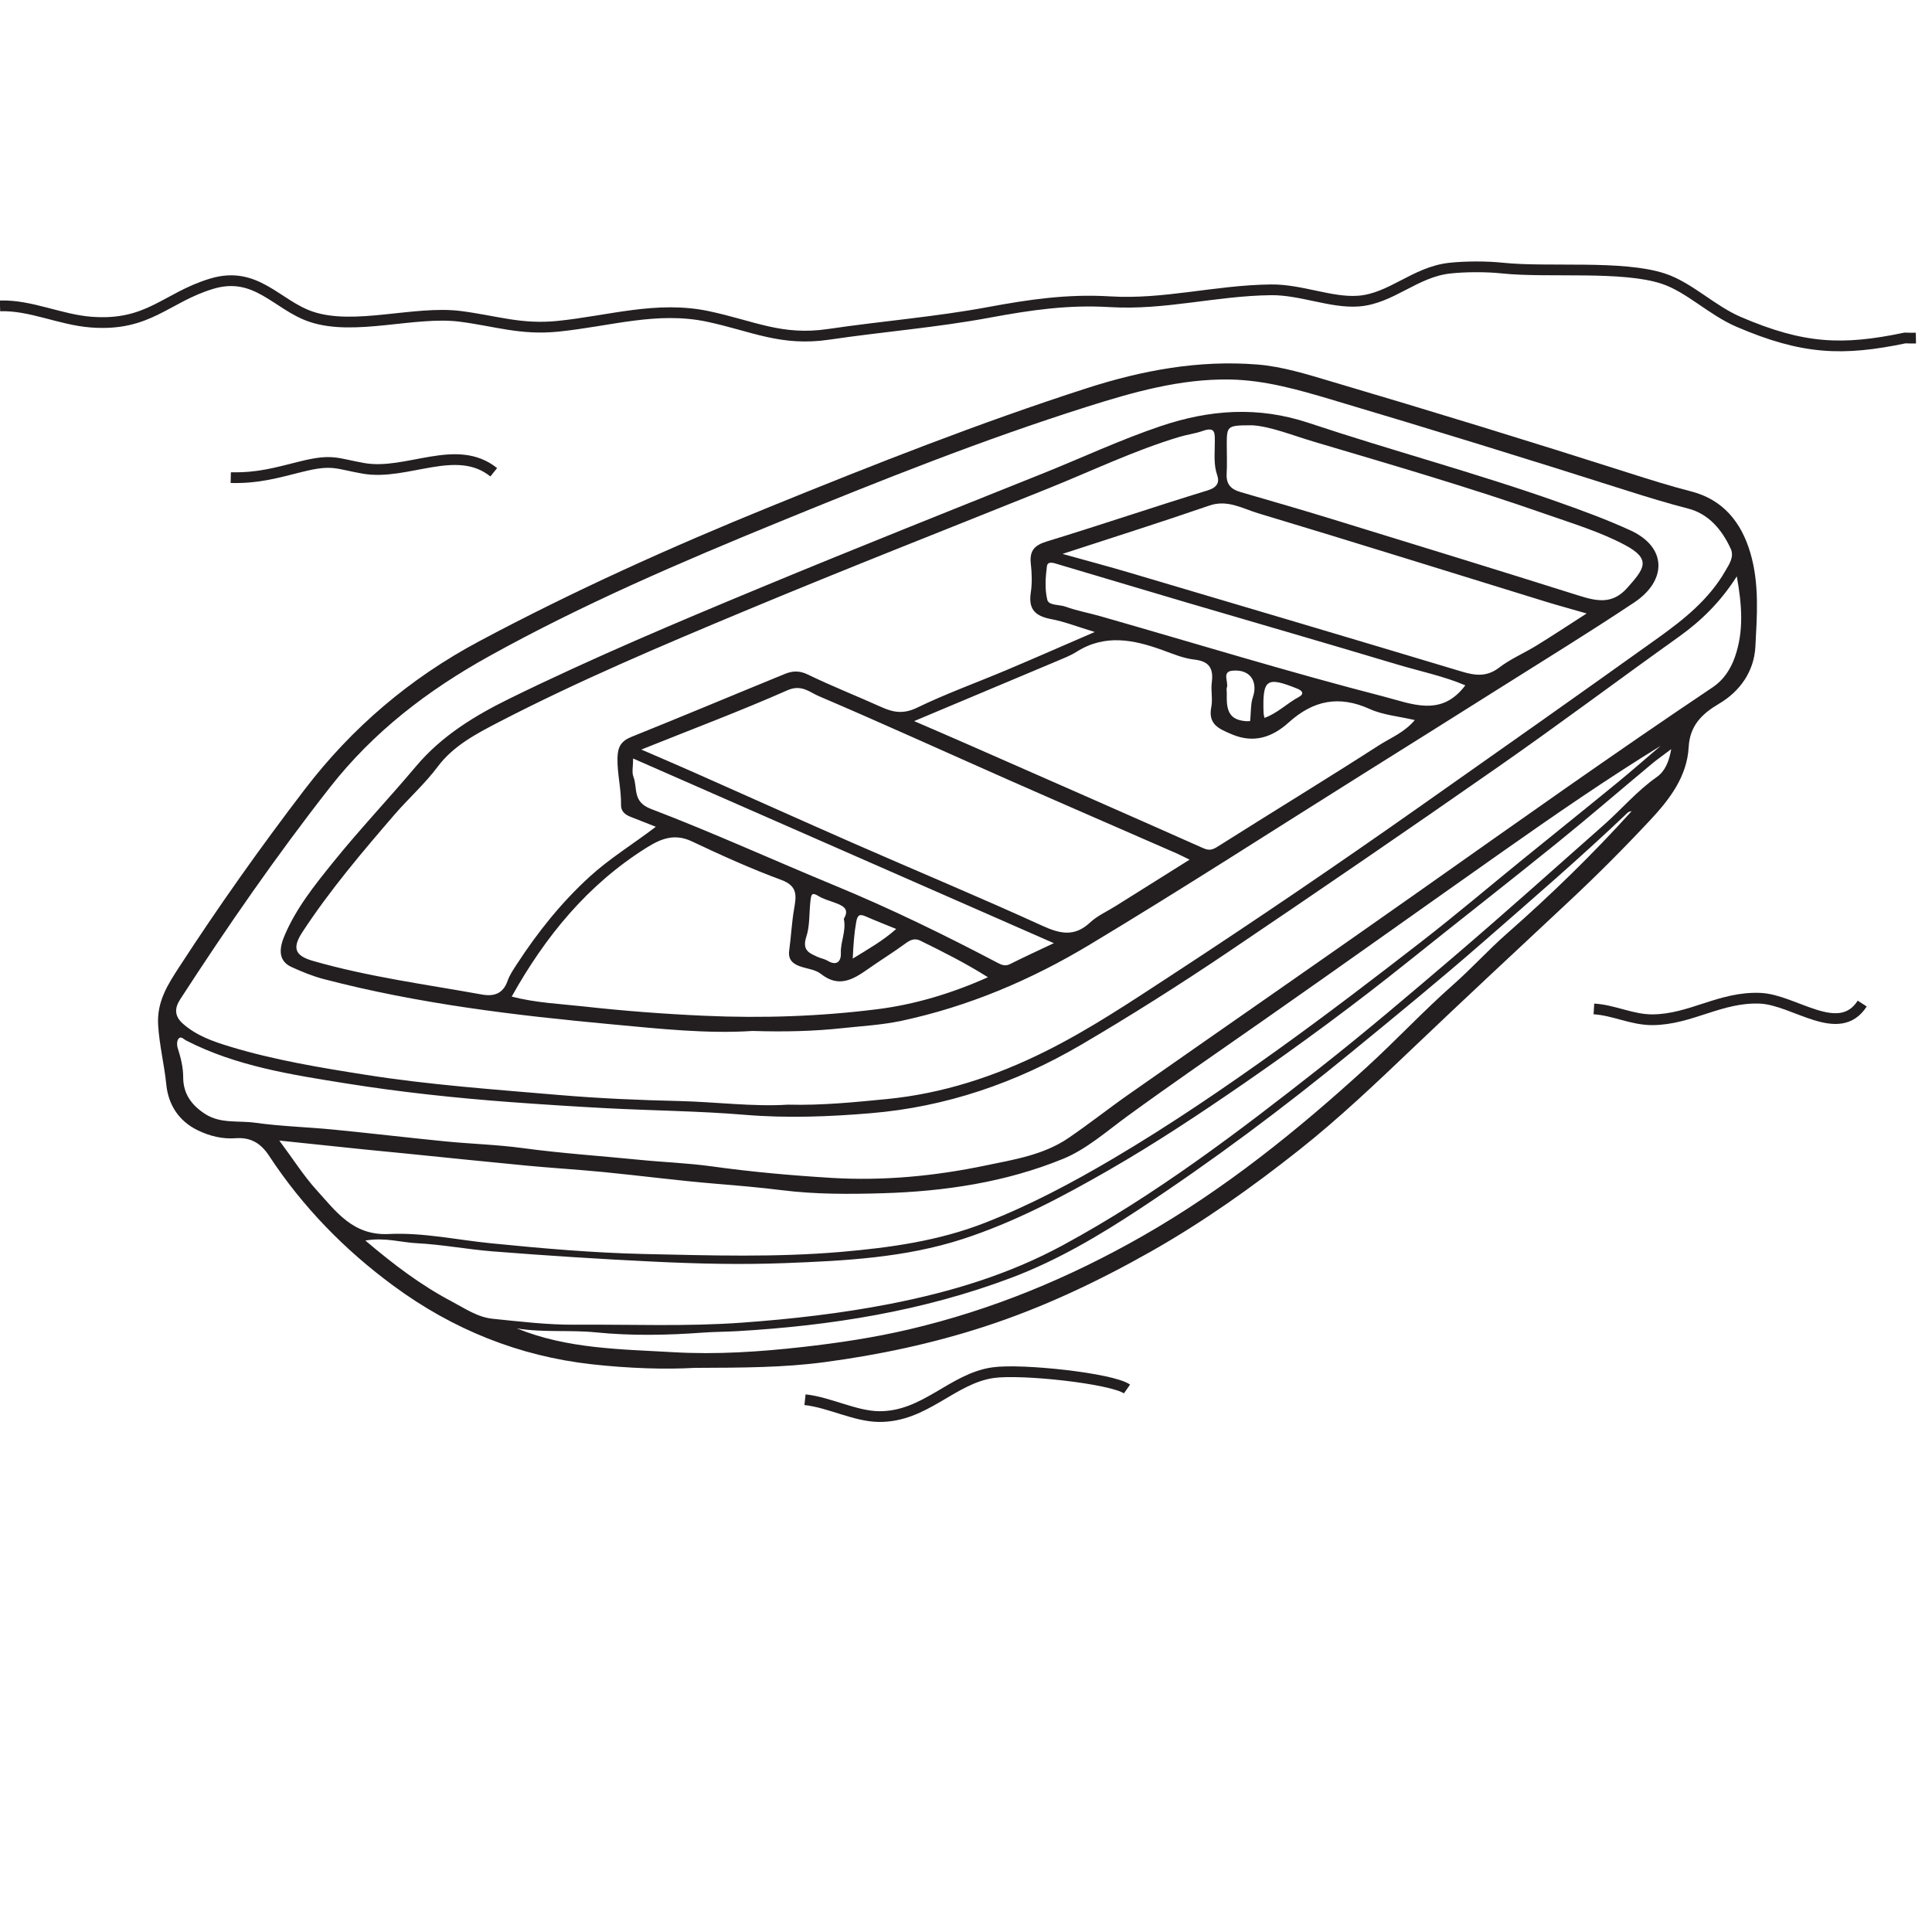 <?xml version="1.0" encoding="UTF-8"?>
<svg xmlns="http://www.w3.org/2000/svg" xmlns:xlink="http://www.w3.org/1999/xlink" width="360pt" height="360pt" viewBox="0 0 360 360" version="1.1">
<g id="surface1">
<path style=" stroke:none;fill-rule:evenodd;fill:rgb(13.73%,12.16%,12.549%);fill-opacity:1;" d="M 304.039 151.141 C 303.801 151.223 303.492 151.238 303.32 151.402 C 294.609 159.715 285.48 167.566 276.41 175.488 C 268.363 182.52 260.102 189.273 251.844 196.039 C 239.141 206.453 226.008 216.262 212.293 225.309 C 204.727 230.297 196.914 234.902 188.457 238.09 C 172.02 244.293 154.84 247.031 137.352 248.043 C 135.191 248.168 133.031 248.16 130.863 248.32 C 124.27 248.805 117.637 248.926 111.023 248.266 C 106.129 247.777 101.199 248.34 96.312 247.527 C 105.719 251.367 115.688 251.398 125.52 251.965 C 133.516 252.426 141.523 251.895 149.523 250.996 C 156.211 250.242 162.828 249.25 169.363 247.719 C 184.762 244.113 199.215 238.137 212.934 230.301 C 228.199 221.582 241.773 210.633 254.695 198.824 C 260.145 193.848 265.188 188.418 270.719 183.539 C 274.203 180.465 277.309 177.02 280.781 173.965 C 288.957 166.785 296.746 159.211 304.039 151.141 M 68.074 231.152 C 73.422 235.691 78.473 239.5 84.109 242.473 C 86.574 243.773 88.949 245.441 91.781 245.73 C 96.914 246.254 102.082 246.879 107.23 246.84 C 117.551 246.766 127.859 247.211 138.199 246.461 C 147.551 245.785 156.805 244.734 165.996 242.93 C 177.164 240.742 187.977 237.484 198.027 232.039 C 215.23 222.73 230.734 210.934 246.047 198.891 C 254.434 192.293 262.57 185.367 270.695 178.43 C 280.203 170.312 289.508 161.98 298.867 153.699 C 302.176 150.773 305.043 147.363 308.699 144.801 C 310.254 143.707 310.988 141.953 311.41 139.59 C 309.887 140.742 308.809 141.488 307.805 142.324 C 301.902 147.242 296.09 152.266 290.113 157.094 C 280.961 164.492 271.676 171.73 262.492 179.094 C 252.523 187.086 242.25 194.664 231.734 201.918 C 223.535 207.574 215.246 213.066 206.598 218.039 C 197.848 223.07 188.973 227.762 179.371 230.879 C 168.59 234.379 157.316 234.941 146.133 235.367 C 138.117 235.672 130.062 235.484 122.008 235.098 C 111.938 234.617 101.891 233.973 91.852 233.18 C 87.102 232.805 82.391 231.898 77.637 231.652 C 74.684 231.5 71.758 230.535 68.074 231.152 M 52.047 212.527 C 54.637 216.008 56.582 219.094 58.992 221.754 C 62.621 225.754 65.785 230.273 72.453 229.941 C 78.793 229.629 85.141 231.035 91.477 231.668 C 101.016 232.621 110.578 233.457 120.133 233.668 C 132.336 233.934 144.574 234.324 156.793 233.266 C 165.926 232.477 174.918 231.219 183.527 227.855 C 191.891 224.586 199.777 220.402 207.484 215.848 C 217.988 209.641 228.066 202.785 237.984 195.676 C 247.078 189.156 255.961 182.355 264.801 175.504 C 271.234 170.52 277.445 165.246 283.762 160.113 C 289.641 155.34 295.551 150.602 301.41 145.805 C 304.133 143.578 306.77 141.25 309.445 138.973 C 299.41 145.148 289.777 151.793 280.203 158.527 C 265.195 169.082 250.27 179.754 235.227 190.258 C 226.828 196.125 218.387 201.926 210.105 207.957 C 206.203 210.797 202.438 214.16 198.062 215.945 C 187.359 220.312 175.977 222.004 164.438 222.344 C 158.203 222.527 151.949 222.555 145.738 221.781 C 141.641 221.27 137.535 220.914 133.422 220.578 C 126.43 220 119.469 219.086 112.484 218.398 C 107.719 217.93 102.938 217.652 98.176 217.199 C 90.719 216.492 83.266 215.711 75.812 214.961 C 73.203 214.699 70.59 214.457 67.98 214.191 C 62.961 213.672 57.945 213.145 52.047 212.527 M 323.629 107.391 C 320.664 112.062 317.066 115.629 312.828 118.656 C 301.602 126.664 290.566 134.941 279.258 142.828 C 262.551 154.492 245.727 166 228.836 177.402 C 219.891 183.43 210.781 189.211 201.461 194.672 C 189.266 201.812 176.238 206.262 162.242 207.43 C 154.488 208.078 146.688 208.387 138.805 207.73 C 130.184 207.012 121.48 206.949 112.812 206.488 C 106.895 206.172 100.988 205.793 95.074 205.355 C 84.801 204.59 74.586 203.496 64.414 201.867 C 54.215 200.234 44.008 198.668 34.652 193.867 C 34.227 193.648 33.676 192.949 33.223 193.609 C 32.949 194.008 32.941 194.75 33.102 195.246 C 33.672 197.031 34.137 198.832 34.133 200.707 C 34.129 203.859 35.754 205.992 38.266 207.598 C 41.121 209.422 44.449 208.77 47.547 209.207 C 52.371 209.883 57.273 210.008 62.129 210.484 C 69.109 211.168 76.078 212 83.062 212.688 C 87.82 213.156 92.629 213.285 97.363 213.926 C 104.605 214.906 111.891 215.391 119.152 216.113 C 123.633 216.562 128.148 216.715 132.602 217.332 C 140.031 218.367 147.496 219.031 154.965 219.484 C 164.57 220.062 174.145 219.152 183.555 217.191 C 188.875 216.082 194.398 215.238 199.047 212.082 C 202.898 209.465 206.555 206.555 210.371 203.883 C 228.516 191.176 246.73 178.57 264.836 165.805 C 282.867 153.09 300.855 140.309 319.188 128.027 C 321.133 126.719 322.465 124.734 323.273 122.426 C 324.98 117.562 324.574 112.66 323.629 107.391 M 146.848 205.836 C 153.23 205.996 159.215 205.379 165.219 204.797 C 175.664 203.781 185.43 200.566 194.707 195.953 C 202.871 191.895 210.484 186.812 218.117 181.824 C 233.703 171.648 249.098 161.176 264.32 150.461 C 279.246 139.957 294.168 129.453 309.004 118.832 C 313.809 115.391 318.453 111.672 321.48 106.402 C 322.215 105.129 323.188 103.762 322.492 102.242 C 320.867 98.707 318.371 95.742 314.562 94.766 C 310.781 93.793 307.051 92.652 303.352 91.48 C 284.961 85.621 266.523 79.934 248.023 74.434 C 241.867 72.602 235.664 70.828 229.176 70.715 C 219.996 70.562 211.273 73.035 202.648 75.758 C 183.156 81.914 164.188 89.48 145.277 97.215 C 126.844 104.758 108.57 112.598 91.125 122.285 C 79.699 128.625 69.613 136.332 61.465 146.734 C 51.508 159.445 42.348 172.676 33.578 186.207 C 32.543 187.805 32.426 189.309 34.129 190.793 C 36.676 193.016 39.73 194.07 42.84 195.016 C 51.137 197.535 59.648 198.934 68.211 200.285 C 80.156 202.168 92.195 203.012 104.211 204.039 C 111.609 204.668 119.074 204.992 126.5 205.16 C 133.402 205.324 140.277 206.254 146.848 205.836 M 129.371 254.883 C 124.066 255.199 117.141 254.98 110.289 254.215 C 96.703 252.703 84.383 247.734 73.348 239.613 C 64.191 232.879 56.379 224.863 50.141 215.367 C 48.594 213.016 46.719 211.895 43.926 212.09 C 41.465 212.27 39.148 211.719 36.887 210.633 C 33.242 208.883 31.355 205.758 30.988 202.094 C 30.613 198.367 29.688 194.746 29.465 190.973 C 29.207 186.598 31.297 183.414 33.398 180.176 C 40.758 168.848 48.57 157.824 56.777 147.098 C 65.605 135.559 76.402 126.363 89.32 119.473 C 106.918 110.086 125.035 101.926 143.5 94.418 C 162.945 86.508 182.453 78.805 202.445 72.355 C 212.812 69.008 223.34 67.059 234.234 67.918 C 238.961 68.289 243.535 69.746 248.07 71.086 C 266.586 76.555 285.031 82.223 303.422 88.094 C 307.297 89.332 311.199 90.562 315.164 91.582 C 320.98 93.074 324.469 97.238 326.168 103.074 C 327.852 108.848 327.395 114.715 327.09 120.504 C 326.855 124.988 324.336 128.758 320.32 131.125 C 317.164 132.992 314.883 135.164 314.66 139.207 C 314.355 144.715 311.098 148.953 307.531 152.77 C 302.668 157.973 297.629 163.031 292.426 167.898 C 282.699 177 272.941 186.066 263.301 195.262 C 256.43 201.812 249.531 208.379 242.074 214.281 C 233.305 221.23 224.195 227.691 214.434 233.215 C 204.531 238.816 194.293 243.66 183.48 247.18 C 173.738 250.352 163.758 252.473 153.574 253.824 C 146.043 254.824 138.527 254.852 129.371 254.883 "/>
<path style=" stroke:none;fill-rule:evenodd;fill:rgb(13.73%,12.16%,12.549%);fill-opacity:1;" d="M 235.609 133.77 C 238.07 132.891 239.84 131.027 242.027 129.867 C 243.07 129.309 242.688 128.707 241.77 128.336 C 235.973 126.004 235.238 126.523 235.445 132.82 C 235.453 133.082 235.531 133.34 235.609 133.77 M 158.895 178.621 C 161.766 176.859 164.535 175.289 166.996 173.098 C 164.945 172.258 163.141 171.559 161.371 170.781 C 160.219 170.277 159.789 170.418 159.539 171.812 C 159.16 173.926 159.02 176.047 158.895 178.621 M 228.59 128.988 L 228.59 130.125 C 228.59 133.008 229.598 134.191 232.215 134.383 C 232.465 134.402 232.945 134.371 232.949 134.332 C 233.059 133.207 233.062 132.07 233.203 130.953 C 233.293 130.223 233.641 129.523 233.723 128.793 C 233.996 126.328 232.461 124.715 229.656 124.973 C 227.59 125.164 228.98 127.07 228.602 128.137 C 228.512 128.391 228.59 128.703 228.59 128.988 M 157.234 171.195 C 158.438 169.258 156.891 168.688 155.301 168.113 C 154.344 167.766 153.34 167.48 152.488 166.953 C 151.215 166.16 151.148 166.785 151.02 167.852 C 150.754 170.082 150.922 172.492 150.258 174.5 C 149.398 177.109 150.785 177.59 152.414 178.332 C 153.004 178.594 153.676 178.695 154.219 179.023 C 155.977 180.09 156.75 179.035 156.684 177.594 C 156.59 175.484 157.719 173.555 157.234 171.195 M 273.039 127.703 C 269.105 126.008 264.547 125.074 260.125 123.746 C 247.16 119.852 234.156 116.109 221.172 112.285 C 213.172 109.93 205.188 107.523 197.191 105.156 C 196.418 104.926 195.215 104.449 195.074 105.539 C 194.812 107.59 194.664 109.785 195.145 111.754 C 195.414 112.863 197.383 112.625 198.562 113.047 C 200.672 113.816 202.867 114.203 205.004 114.812 C 222.559 119.832 240.016 125.199 257.707 129.758 C 263.082 131.141 268.555 133.695 273.039 127.703 M 196.371 175.746 C 170.109 164.219 144.18 152.84 117.973 141.336 C 117.973 142.855 117.703 143.906 118.027 144.727 C 118.844 146.816 117.785 149.387 121.277 150.723 C 132.805 155.125 144.051 160.254 155.465 164.969 C 165.879 169.266 175.98 174.195 185.945 179.438 C 186.684 179.824 187.344 180.082 188.227 179.633 C 190.777 178.348 193.375 177.164 196.371 175.746 M 233.332 79.246 C 228.648 79.254 228.594 79.309 228.59 82.883 C 228.59 84.688 228.672 86.5 228.57 88.297 C 228.457 90.227 229.383 91.176 231.125 91.68 C 236.742 93.309 242.355 94.926 247.945 96.645 C 263.375 101.387 278.805 106.129 294.199 110.984 C 297.539 112.039 300.453 112.648 303.195 109.566 C 306.363 106.008 307.824 104.234 302.781 101.551 C 298.102 99.07 292.996 97.535 288.008 95.789 C 273.812 90.82 259.375 86.625 244.965 82.348 C 240.801 81.113 236.703 79.441 233.332 79.246 M 295.648 114.312 C 292.688 113.457 290.367 112.832 288.066 112.125 C 270.172 106.609 252.305 101.012 234.379 95.621 C 231.5 94.75 228.723 93.043 225.336 94.207 C 216.488 97.262 207.555 100.082 197.984 103.211 C 202.582 104.496 206.582 105.555 210.543 106.73 C 231.156 112.836 251.773 118.941 272.359 125.133 C 274.902 125.898 277.043 126.168 279.363 124.387 C 281.48 122.762 284.02 121.699 286.312 120.285 C 289.301 118.445 292.227 116.508 295.648 114.312 M 184.086 182.094 C 179.957 179.48 175.727 177.367 171.484 175.277 C 170.574 174.828 169.762 175.039 168.879 175.688 C 166.559 177.395 164.094 178.906 161.734 180.57 C 158.965 182.523 156.289 184.113 152.961 181.469 C 151.934 180.652 150.371 180.527 149.059 180.059 C 147.691 179.574 146.828 178.789 147.055 177.129 C 147.406 174.539 147.527 171.914 147.973 169.336 C 148.387 166.93 148.68 165.102 145.586 163.961 C 139.93 161.875 134.41 159.375 128.953 156.793 C 125.715 155.258 123.215 156.238 120.477 157.953 C 109.469 164.852 101.598 174.512 95.348 185.699 C 99.848 186.871 104.348 187.047 108.785 187.539 C 116.242 188.367 123.738 188.938 131.238 189.273 C 142.008 189.758 152.793 189.398 163.477 188.051 C 170.512 187.168 177.355 185.094 184.086 182.094 M 170.336 134.367 C 174.031 135.969 176.922 137.199 179.793 138.465 C 194.598 144.969 209.41 151.461 224.188 158.035 C 225.332 158.543 225.934 158.363 226.934 157.727 C 236.914 151.414 247 145.277 256.93 138.887 C 259.102 137.488 261.668 136.508 263.625 134.176 C 260.602 133.465 257.715 133.238 255.238 132.117 C 249.496 129.52 244.715 130.488 240.113 134.637 C 237.141 137.32 233.676 138.602 229.504 136.816 C 227.066 135.777 225.074 134.965 225.711 131.719 C 226 130.258 225.598 128.668 225.797 127.176 C 226.145 124.551 225.34 123.215 222.516 122.898 C 220.523 122.672 218.582 121.852 216.664 121.156 C 211.254 119.191 205.906 118.09 200.586 121.461 C 199.492 122.156 198.254 122.633 197.051 123.141 C 188.414 126.781 179.77 130.406 170.336 134.367 M 119.5 139.668 C 123.242 141.293 126.219 142.551 129.176 143.867 C 139.199 148.309 149.195 152.812 159.23 157.215 C 170.887 162.324 182.633 167.215 194.207 172.496 C 197.547 174.02 200.219 174.613 203.129 171.887 C 204.461 170.641 206.234 169.863 207.809 168.875 C 212.32 166.043 216.828 163.215 221.664 160.184 C 220.492 159.621 219.84 159.277 219.168 158.98 C 208.789 154.441 198.395 149.941 188.031 145.367 C 176.215 140.152 164.465 134.789 152.59 129.723 C 150.895 129.004 149.344 127.465 146.738 128.617 C 138.031 132.461 129.102 135.82 119.5 139.668 M 203.988 117.762 C 200.844 116.812 198.379 115.832 195.82 115.352 C 192.918 114.797 191.594 113.531 192.07 110.438 C 192.34 108.676 192.277 106.82 192.078 105.039 C 191.816 102.652 192.703 101.613 195.043 100.898 C 205.07 97.832 214.996 94.449 225.023 91.379 C 226.801 90.84 227.273 89.875 226.812 88.562 C 226.094 86.5 226.375 84.445 226.363 82.395 C 226.355 80.727 226.527 79.438 224.07 80.312 C 222.711 80.793 221.199 80.977 219.77 81.406 C 211.387 83.922 203.512 87.719 195.418 90.977 C 176.555 98.562 157.629 105.977 138.863 113.809 C 123.316 120.297 107.812 126.848 92.848 134.602 C 88.703 136.754 84.457 138.992 81.594 142.82 C 79.152 146.086 76.125 148.762 73.48 151.824 C 67.43 158.844 61.457 165.887 56.367 173.652 C 54.387 176.668 54.945 178.086 58.34 179.059 C 68.645 182.016 79.254 183.414 89.766 185.309 C 92.004 185.715 93.734 185.203 94.574 182.781 C 94.965 181.656 95.676 180.633 96.332 179.621 C 100.219 173.664 104.598 168.168 109.906 163.328 C 113.641 159.918 117.922 157.324 122.203 154.055 C 120.426 153.355 118.984 152.781 117.535 152.219 C 116.496 151.82 115.699 151.199 115.719 149.988 C 115.777 147.062 115.004 144.215 115.059 141.266 C 115.098 139.164 115.719 138.086 117.691 137.293 C 127.254 133.453 136.754 129.453 146.293 125.559 C 147.652 125.004 148.965 124.93 150.508 125.68 C 155.023 127.871 159.699 129.707 164.281 131.773 C 166.504 132.777 168.402 133.07 170.875 131.871 C 176.297 129.246 181.996 127.195 187.555 124.852 C 192.84 122.621 198.086 120.312 203.988 117.762 M 140.254 192.102 C 131.766 192.664 122.906 191.695 114.102 190.879 C 96.008 189.207 77.945 187.047 60.297 182.43 C 58.246 181.891 56.254 181.07 54.316 180.188 C 52.121 179.184 51.812 177.211 52.977 174.441 C 55.133 169.285 58.605 164.973 62.039 160.711 C 66.98 154.574 72.426 148.84 77.504 142.805 C 82.34 137.055 88.582 133.285 95.16 130.066 C 110.531 122.539 126.297 115.898 142.105 109.344 C 159.438 102.156 176.867 95.219 194.277 88.238 C 201.602 85.301 208.75 81.945 216.246 79.414 C 225.422 76.316 234.434 75.664 243.863 78.805 C 259.262 83.938 274.977 88.117 290.293 93.531 C 294.84 95.141 299.371 96.801 303.781 98.816 C 310.695 101.973 310.594 108.207 304.527 112.25 C 296.254 117.766 287.766 122.969 279.352 128.281 C 270.938 133.59 262.504 138.875 254.07 144.16 C 237.047 154.832 220.164 165.742 202.945 176.086 C 192.086 182.609 180.414 187.566 167.93 190.223 C 164.379 190.98 160.707 191.18 157.082 191.57 C 151.625 192.16 146.148 192.293 140.254 192.102 "/>
<path style="fill:none;stroke-width:2;stroke-linecap:butt;stroke-linejoin:miter;stroke:rgb(13.73%,12.16%,12.549%);stroke-opacity:1;stroke-miterlimit:10;" d="M 0 0 C 5.664 0.203 11.23 -2.59 17 -3.023 C 27.723 -3.832 30.895 1.543 39.418 4.125 C 47.738 6.648 51.574 0.145 57.984 -2.02 C 66.055 -4.742 77.234 -0.855 85.773 -1.949 C 92.344 -2.789 97.023 -4.496 103.93 -3.801 C 113.613 -2.824 122.414 0.062 131.977 -1.977 C 140.328 -3.758 145.566 -6.605 154.43 -5.297 C 164.461 -3.816 174.434 -3.031 184.184 -1.219 C 191.926 0.219 198.961 1.246 206.777 0.777 C 217.07 0.156 226.418 2.871 236.816 2.996 C 242.383 3.062 248.031 0.531 253.082 0.891 C 259.242 1.328 263.633 6.328 270.145 7.035 C 273.086 7.355 276.992 7.359 279.957 7.047 C 288.41 6.156 302.266 7.613 309.949 5.074 C 314.777 3.48 318.93 -0.812 323.984 -2.98 C 335.949 -8.113 343.297 -8.414 354.977 -5.977 C 355.652 -6.004 356.324 -6.012 357 -6 " transform="matrix(1,0,0,-1,0,57)"/>
<path style="fill:none;stroke-width:2;stroke-linecap:butt;stroke-linejoin:miter;stroke:rgb(13.73%,12.16%,12.549%);stroke-opacity:1;stroke-miterlimit:10;" d="M 0 0 C 5.047 -0.117 8.387 0.867 13.02 2.027 C 18.98 3.523 19.605 2.629 24.727 1.73 C 32.844 0.305 42.066 6.582 49 1 " transform="matrix(1,0,0,-1,43,89)"/>
<path style="fill:none;stroke-width:2;stroke-linecap:butt;stroke-linejoin:miter;stroke:rgb(13.73%,12.16%,12.549%);stroke-opacity:1;stroke-miterlimit:10;" d="M 0 0 C 3.754 -0.227 7.105 -2.035 10.902 -2.016 C 18.039 -1.98 23.59 2.312 31 1.988 C 37.387 1.711 45.668 -5.711 50 1 " transform="matrix(1,0,0,-1,297,188)"/>
<path style="fill:none;stroke-width:2;stroke-linecap:butt;stroke-linejoin:miter;stroke:rgb(13.73%,12.16%,12.549%);stroke-opacity:1;stroke-miterlimit:10;" d="M 0 -0 C 4.496 -0.477 9.324 -3.086 13.746 -3.141 C 22.352 -3.246 27.43 3.973 35.074 5.043 C 40.43 5.793 57.176 3.973 60 2 " transform="matrix(1,0,0,-1,150,260.816)"/>
</g>
</svg>
